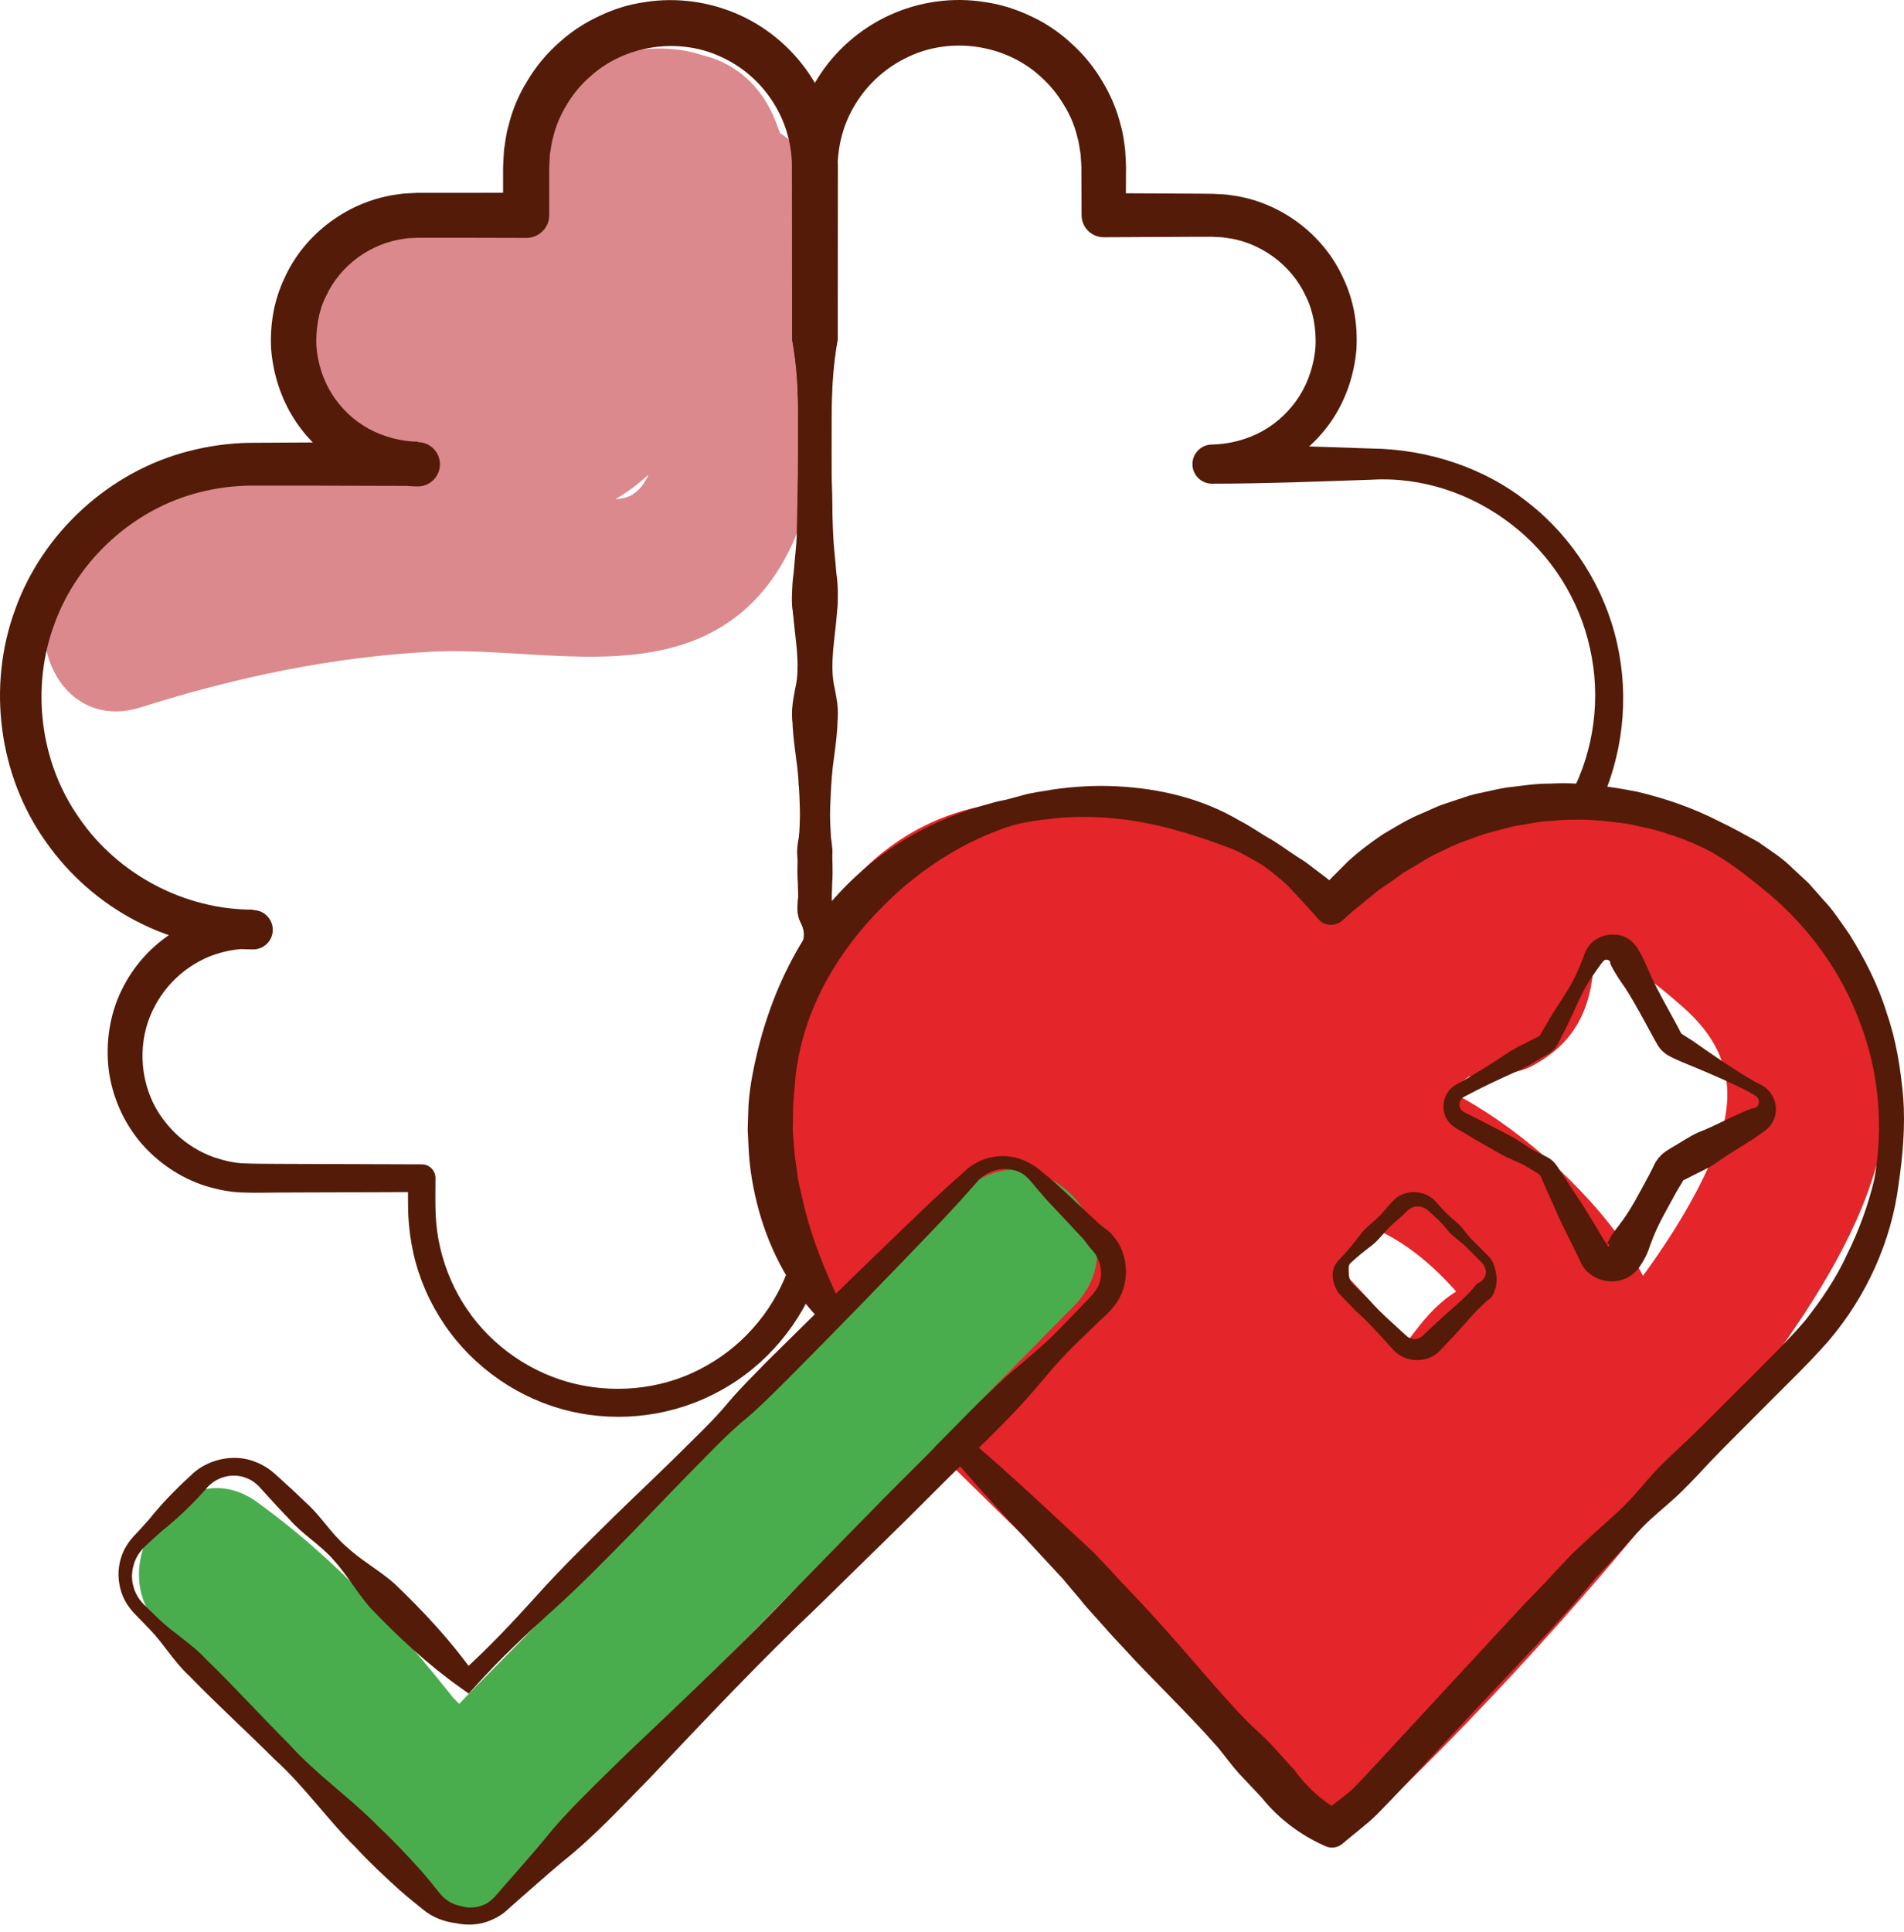 <svg width="137" height="139" viewBox="0 0 137 139" fill="none" xmlns="http://www.w3.org/2000/svg">
<path d="M93.628 64.447C87.803 58.141 78.086 56.081 69.869 58.164C60.37 60.579 55.906 70.169 54.865 79.211C53.743 88.962 59.374 96.424 65.955 102.936C74.756 111.645 83.694 120.217 92.564 128.858C94.796 131.033 98.424 131.055 100.655 128.858C109.639 120.034 117.914 110.592 125.502 100.555C132.105 91.823 139.911 80.39 133.41 69.345C121.336 48.836 93.411 56.356 86.544 76.716C85.148 80.847 89.554 84.968 93.582 83.754C94.91 83.171 96.283 83.056 97.68 83.377C99.511 83.537 101.834 82.209 102.624 80.538C103.15 79.417 103.505 78.375 104.466 77.826C105.84 77.036 108.472 77.597 110.166 76.716C113.302 75.068 114.503 72.596 114.687 69.151C114.938 64.356 109.742 62.639 106.08 64.207C98.584 67.423 92.713 72.619 88.135 79.314C85.285 83.468 90 89.11 94.601 87.726C95.276 87.52 95.951 87.314 96.627 87.108C94.773 83.915 92.919 80.733 91.065 77.54C84.576 83.354 78.945 89.854 73.955 96.996C77.251 98.919 80.547 100.841 83.832 102.775C87.231 96.023 92.278 90.198 96.844 84.212C100.381 79.577 93.582 73.42 89.016 76.384C82.802 80.401 77.136 85.059 72.078 90.461C75.271 92.315 78.453 94.169 81.646 96.023C83.751 89.934 89.234 84.258 92.953 79.05C97.085 73.271 88.615 68.521 83.969 72.115C78.212 76.556 72.467 81.008 66.71 85.448C69.709 87.76 72.707 90.072 75.694 92.384C78.876 85.906 84.175 80.779 88.924 75.434C93.937 69.78 86.544 62.925 80.833 67.343C75.328 71.6 69.812 75.857 64.307 80.115C67.305 82.427 70.304 84.739 73.291 87.05C76.644 81.488 80.799 76.636 85.079 71.783C89.359 66.953 84.026 59.675 78.144 62.799C72.375 65.866 67.076 69.471 61.961 73.523C65.222 74.873 68.473 76.224 71.734 77.574C71.769 76.132 71.654 75.079 71.105 73.74C68.393 67.114 57.68 69.632 60.072 76.784C65.497 93.036 76.77 104.675 89.165 115.994C94.166 120.561 100.781 114.873 98.149 109.059C95.299 102.764 91.717 97.133 87.494 91.674C83.236 86.169 76.015 93.185 78.51 98.61C81.634 105.408 85.308 111.817 89.588 117.94C93.251 123.17 101.559 120.08 100.049 113.534C98.172 105.408 95.196 97.694 91.225 90.358C88.226 92.67 85.228 94.982 82.241 97.293C87.105 101.894 91.648 106.758 95.917 111.92C100.026 116.887 108.621 110.318 104.901 104.984C101.182 99.651 97.462 94.318 93.743 88.985C90.744 91.296 87.746 93.608 84.759 95.92C90.229 100.91 94.819 106.403 98.664 112.732C100.415 115.616 105.245 116.83 107.648 113.888C110.635 110.249 113.863 107.033 117.513 104.069C121.908 100.498 117.182 92.59 111.951 94.501C109.216 95.508 106.481 96.504 103.745 97.511C105.897 100.315 108.049 103.119 110.212 105.923C111.242 104.183 112.283 102.856 113.737 101.448C118.383 96.927 112.409 89.122 106.801 92.464C105.611 93.173 104.421 93.883 103.23 94.593C105.84 97.202 108.449 99.811 111.059 102.421C109.376 102.787 109.147 102.993 110.395 103.039C110.841 103.107 111.287 103.165 111.734 103.187C113.039 103.199 114.034 102.981 115.202 102.455C117.285 101.517 118.784 99.846 119.264 97.545C120.294 92.555 115.076 86.741 111.665 83.651C107.934 80.275 103.013 77.128 97.966 76.315C91.408 75.262 88.089 81.248 85.514 86.329C82.573 92.12 89.6 97.717 94.498 93.265C96.352 91.582 98.206 89.9 100.06 88.206C105.519 83.239 97.405 75.171 91.969 80.115C90.115 81.797 88.261 83.48 86.407 85.174C89.405 87.485 92.404 89.797 95.391 92.109C96.524 89.866 97.634 87.588 99.557 85.917C98.206 86.478 96.856 87.039 95.505 87.588C101.434 87.829 106.435 94.135 108.781 98.907C108.587 97.442 108.392 95.966 108.209 94.501C108.094 94.833 107.969 95.176 107.854 95.508C108.735 94.364 109.605 93.231 110.486 92.086C112.924 90.987 106.996 91.903 106.206 92.201C103.894 93.059 102.567 94.718 101.159 96.641C97.657 101.425 104.352 107.227 108.987 104.469C110.177 103.76 111.368 103.05 112.558 102.341C110.246 99.342 107.934 96.344 105.622 93.356C103.516 95.405 101.788 97.625 100.301 100.143C97.92 104.183 101.937 110.318 106.767 108.544C109.502 107.536 112.237 106.541 114.973 105.534C113.119 102.341 111.265 99.159 109.411 95.966C105.76 98.93 102.532 102.146 99.545 105.785C102.544 106.175 105.542 106.552 108.529 106.941C104.203 99.834 98.996 93.425 92.839 87.817C88.284 83.663 79.952 89.168 83.854 94.753C87.574 100.086 91.293 105.419 95.013 110.752C98.012 108.441 101.01 106.129 103.997 103.817C99.728 98.655 95.185 93.791 90.321 89.191C85.583 84.704 78.212 90.358 81.337 96.126C84.862 102.627 87.345 109.368 89.005 116.566C92.495 115.101 95.974 113.625 99.465 112.16C95.173 106.037 91.499 99.628 88.387 92.83C85.388 95.142 82.389 97.454 79.402 99.766C82.985 104.401 85.857 109.505 88.261 114.838C91.259 112.526 94.258 110.215 97.245 107.903C86.43 98.026 75.855 87.989 71.094 73.74C67.42 74.759 63.735 75.766 60.061 76.784C60.13 77.048 60.21 77.311 60.278 77.574C60.141 82.999 66.424 84.498 70.052 81.626C74.378 78.192 79.036 75.285 83.912 72.699C81.6 69.7 79.288 66.702 76.976 63.715C72.055 69.277 67.248 74.907 63.391 81.294C59.775 87.302 67.569 91.937 72.375 88.229C77.88 83.972 83.397 79.714 88.902 75.457C86.201 72.756 83.511 70.066 80.81 67.365C75.443 73.42 69.388 79.302 65.783 86.638C62.785 92.75 69.697 97.488 74.767 93.574C80.524 89.133 86.269 84.681 92.026 80.241C89.028 77.929 86.029 75.617 83.042 73.305C78.578 79.543 73.108 85.689 70.579 93.013C68.702 98.449 76.335 102.638 80.146 98.575C84.564 93.871 89.348 89.797 94.773 86.284C92.163 83.674 89.554 81.065 86.945 78.455C82.378 84.441 77.331 90.266 73.932 97.019C70.59 103.645 79.608 108.818 83.809 102.798C88.238 96.458 93.365 90.816 99.133 85.654C103.413 81.82 98.916 74.473 93.571 76.086C92.896 76.292 92.221 76.498 91.545 76.704C93.697 79.508 95.849 82.312 98.012 85.105C101.514 79.989 106.195 76.521 111.848 74.095C108.976 72.447 106.103 70.799 103.242 69.151C103.219 69.586 103.196 70.009 103.173 70.444C103.734 69.094 104.295 67.743 104.844 66.393C104.535 66.736 101.285 66.633 100.816 66.759C99.683 67.056 98.504 67.709 97.565 68.373C95.311 69.952 93.88 72.321 92.736 74.77C94.384 73.82 96.032 72.882 97.68 71.932C95.15 71.715 92.953 71.989 90.538 72.722C92.884 75.068 95.231 77.414 97.577 79.76C99.671 73.546 105.817 68.121 112.661 68.212C116.071 68.258 118.704 70.318 121.176 72.516C124.689 75.64 125.021 79.073 123.201 83.331C120.191 90.347 114.275 96.744 109.433 102.535C104.123 108.898 98.469 114.953 92.564 120.767C95.265 120.767 97.954 120.767 100.655 120.767C95.242 115.491 89.829 110.215 84.404 104.95C79.334 100.017 73.486 95.268 69.205 89.603C65.314 84.453 65.142 76.888 69.274 71.612C73.005 66.839 81.863 68.556 85.537 72.538C90.55 77.963 98.63 69.86 93.628 64.447Z" fill="#E42529"/>
<path d="M11.993 117.872C16.834 123.422 21.915 128.721 27.26 133.791C31.746 138.049 40.307 132.258 36.244 126.856C30.957 119.817 25.681 113.225 18.482 108.04C13.103 104.161 7.106 112.515 11.546 117.025C17.635 123.216 23.724 129.408 29.812 135.599C32.902 138.735 38.144 137.133 39.38 133.07C40.353 129.854 45.022 126.684 47.3 124.372C50.722 120.904 54.132 117.437 57.554 113.957C64.124 107.285 70.704 100.613 77.273 93.941C82.447 88.687 74.355 80.585 69.182 85.849C61.56 93.586 53.938 101.334 46.304 109.071C42.619 112.813 38.945 116.544 35.26 120.286C32.307 123.285 29.583 125.917 28.336 130.037C31.529 129.19 34.711 128.355 37.904 127.508C31.815 121.316 25.726 115.125 19.638 108.933C17.326 111.932 15.014 114.93 12.702 117.917C18.184 121.866 22.339 127.268 26.356 132.624C29.354 130.312 32.353 128 35.34 125.688C29.995 120.618 24.914 115.319 20.073 109.769C15.232 104.206 7.163 112.332 11.993 117.872Z" fill="#49AD4D"/>
<path d="M42.894 10.096C37.835 15.304 33.887 24.906 41.967 29.735C49.532 34.245 56.467 26.165 57.864 19.344C59.386 11.905 53.972 3.71 45.744 5.084C38.144 6.354 35.535 16.059 38.808 22.262C42.779 29.793 51.901 28.442 55.517 21.45C59.077 14.571 56.628 3.298 47.197 3.493C39.689 3.642 36.073 12.42 38.247 18.783C41.097 27.092 50.196 27.378 54.568 20.248C58.768 13.392 56.525 2.257 46.522 3.893C42.825 4.5 39.712 7.201 38.442 10.691C36.325 16.528 40.147 21.736 39.483 27.458C42.356 25.81 45.229 24.162 48.09 22.514C42.345 19.321 34.631 13.358 27.73 16.769C21.366 19.916 21.263 28.602 25.521 33.558C30.27 39.086 38.774 39.349 43.42 33.489C47.781 27.985 45.801 19.962 39.289 17.226C24.777 11.126 19.901 35.801 35.318 37.861C41.669 38.708 49.234 34.405 50.127 27.687C50.94 21.552 45.297 16.357 39.415 19.527C36.222 21.244 34.803 24.471 34.047 27.847C33.566 29.976 34.013 31.338 31.827 31.944C30.213 32.391 27.901 31.818 26.219 31.876C18.07 32.139 9.91 34.886 4.588 41.306C1.212 45.38 4.256 52.739 10.15 50.874C16.949 48.722 23.873 47.257 31.014 46.88C37.183 46.548 44.473 48.402 50.276 45.93C61.48 41.146 59.397 23.796 58.722 14.068C58.218 6.766 46.774 6.709 47.277 14.068C47.655 19.527 47.953 25.18 47.334 30.628C47.151 32.242 47.083 34.542 45.515 35.572C44.073 36.522 38.968 35.366 37.252 35.332C27.043 35.126 16.834 36.763 7.118 39.83C8.972 43.023 10.826 46.205 12.68 49.398C18.654 42.187 26.024 44.305 34.184 43.183C37.721 42.691 40.765 41.077 42.779 38.067C43.832 36.488 44.485 29.758 45.755 29.163C44.29 29.358 42.814 29.552 41.349 29.735C40.719 26.6 39.495 25.467 37.664 26.359C37.069 26.84 36.805 26.863 36.874 26.451C35.935 26.291 35.008 26.119 34.07 25.947C32.056 26.691 31.678 27.172 32.903 27.378C33.212 28.442 41.269 31.818 42.345 32.414C46.453 34.703 50.459 31.704 50.951 27.469C51.249 24.929 50.917 22.686 50.344 20.202C49.967 18.943 49.623 17.684 49.303 16.402C46.934 13.038 45.274 12.603 44.325 15.098C47.632 16.643 49.234 16.322 49.154 14.125C44.748 14.651 44.645 15.475 48.845 16.574C47.094 16.414 46.167 17.181 46.064 18.863C48.25 20.271 49.898 20.053 51.008 18.211C56.124 12.9 48.033 4.797 42.894 10.096Z" fill="#DB898D"/>
<path d="M117.846 68.245C118.213 68.841 118.487 69.493 118.762 70.134C119.048 70.775 119.38 71.393 119.712 72.011L120.719 73.853L120.936 74.277C120.948 74.311 120.971 74.345 121.005 74.368L121.829 74.895C122.974 75.707 124.141 76.497 125.331 77.252C125.629 77.436 125.926 77.619 126.235 77.79L126.704 78.031C126.899 78.134 127.117 78.282 127.277 78.466C127.597 78.843 127.815 79.347 127.78 79.896C127.769 80.445 127.448 81.029 126.945 81.373C125.812 82.219 124.564 82.849 123.42 83.696C122.836 84.085 122.184 84.348 121.566 84.68L121.154 84.886C121.142 84.886 121.142 84.886 121.131 84.886L120.639 85.71C119.975 86.946 119.243 88.136 118.773 89.475C118.659 89.807 118.544 90.151 118.373 90.46C118.293 90.62 118.201 90.769 118.109 90.917C117.961 91.181 117.686 91.513 117.377 91.73C116.107 92.645 114.287 92.05 113.738 90.803C113.154 89.521 112.467 88.308 111.918 87.003L111.06 85.081L110.865 84.634C110.831 84.566 110.785 84.497 110.716 84.451C110.51 84.314 110.144 84.096 109.869 83.925C109.263 83.57 108.587 83.364 107.969 83.009L106.15 81.968L105.246 81.43L104.788 81.166C104.593 81.052 104.364 80.869 104.216 80.663C103.552 79.816 103.861 78.477 104.799 78.008C106.024 77.332 107.214 76.589 108.381 75.81C108.954 75.398 109.606 75.135 110.224 74.803L110.659 74.586C110.716 74.551 110.773 74.506 110.819 74.448L111.323 73.59C111.998 72.365 112.902 71.267 113.463 69.974C113.612 69.653 113.738 69.321 113.875 69.001C113.944 68.841 114.001 68.669 114.058 68.509C114.15 68.291 114.31 68.016 114.527 67.822C114.951 67.41 115.58 67.169 116.21 67.238C116.885 67.238 117.514 67.673 117.846 68.245ZM115.866 69.321C115.855 69.275 115.889 69.252 115.843 69.161C115.798 69.081 115.683 69.024 115.546 69.035C115.477 69.046 115.431 69.069 115.351 69.15C115.237 69.287 115.134 69.424 115.031 69.573C114.836 69.859 114.619 70.145 114.436 70.443C113.658 71.61 113.211 72.961 112.547 74.197C112.376 74.528 112.261 74.78 112.044 75.181C111.895 75.421 111.7 75.616 111.46 75.776L110.968 76.062C110.361 76.405 109.778 76.806 109.125 77.069C107.844 77.641 106.573 78.237 105.337 78.9C104.971 79.084 104.914 79.61 105.166 79.862C105.223 79.93 105.291 79.965 105.394 80.022L105.864 80.262L106.802 80.732L108.668 81.704C109.286 82.025 109.835 82.483 110.453 82.803C110.785 82.975 111.037 83.078 111.437 83.295C111.666 83.433 111.861 83.627 112.021 83.856L112.33 84.325L113.486 86.088C114.287 87.244 114.939 88.48 115.706 89.658C115.809 89.704 115.855 89.475 115.695 89.475C115.672 89.464 115.603 89.521 115.637 89.475C115.718 89.315 115.798 89.166 115.878 89.006C116.049 88.697 116.278 88.422 116.484 88.148C117.366 87.026 117.972 85.767 118.647 84.543L118.888 84.073L119.002 83.833C119.048 83.753 119.059 83.696 119.174 83.524C119.357 83.238 119.609 82.986 119.895 82.792L120.398 82.483C121.005 82.139 121.577 81.727 122.23 81.441C123.546 80.938 124.759 80.216 126.075 79.724C126.189 79.724 126.338 79.701 126.453 79.564C126.567 79.427 126.601 79.186 126.498 79.015C126.441 78.923 126.373 78.855 126.258 78.786L125.8 78.523C125.491 78.351 125.182 78.202 124.862 78.053C123.592 77.458 122.298 76.909 120.994 76.383L120.513 76.165L120.273 76.051C120.192 76.005 120.135 75.982 119.975 75.89C119.712 75.719 119.483 75.501 119.311 75.238L119.025 74.734L118.018 72.892C117.675 72.285 117.331 71.667 116.954 71.084C116.564 70.534 116.164 69.951 115.866 69.321Z" fill="#531B08"/>
<path d="M107.316 93.31C106.275 94.123 105.474 95.176 104.57 96.137L103.894 96.858L103.54 97.225C103.368 97.396 103.15 97.534 102.922 97.636C102.006 98.037 100.896 97.808 100.255 97.099C99.362 96.126 98.504 95.13 97.52 94.26L96.833 93.551L96.478 93.184C96.318 93.024 96.192 92.83 96.1 92.624C95.906 92.212 95.837 91.743 95.94 91.308C96.032 90.85 96.432 90.575 96.673 90.278C97.119 89.797 97.531 89.27 97.932 88.744C98.344 88.229 98.893 87.851 99.351 87.371C99.58 87.13 99.786 86.879 100.003 86.627C100.118 86.501 100.221 86.398 100.358 86.26C100.518 86.1 100.724 85.986 100.93 85.906C101.766 85.574 102.75 85.803 103.299 86.432C103.734 86.924 104.169 87.416 104.695 87.828C105.222 88.229 105.542 88.847 106.023 89.282L106.721 89.98L107.076 90.335C107.213 90.472 107.328 90.644 107.419 90.816C107.717 91.537 107.866 92.463 107.316 93.31ZM106.309 92.303C106.71 92.223 107.11 91.617 106.824 91.124C106.767 91.01 106.698 90.896 106.607 90.804L106.263 90.461L105.565 89.763C105.119 89.282 104.512 88.961 104.112 88.435C103.711 87.909 103.208 87.474 102.716 87.039C102.338 86.718 101.777 86.695 101.434 86.959C101.354 87.027 101.262 87.085 101.193 87.165L100.85 87.496C100.598 87.714 100.346 87.92 100.106 88.149C99.626 88.595 99.248 89.156 98.733 89.568C98.206 89.969 97.68 90.381 97.199 90.827C96.982 90.999 97.05 91.319 97.05 91.514C97.05 91.731 97.073 91.937 97.165 92.12C97.211 92.212 97.268 92.292 97.348 92.372L97.691 92.704L98.401 93.391C99.271 94.375 100.266 95.233 101.239 96.126C101.525 96.366 101.949 96.389 102.212 96.195C102.281 96.149 102.349 96.103 102.407 96.046L102.75 95.725L103.471 95.05C104.432 94.146 105.497 93.345 106.309 92.303Z" fill="#531B08"/>
<path d="M78.544 89.877C78.315 89.637 78.144 89.34 77.926 89.099L77.251 88.378L75.9 86.936C75.443 86.467 75.008 85.975 74.584 85.471C74.138 84.933 73.829 84.498 73.28 84.281C72.215 83.835 70.945 84.189 70.247 85.082C69.377 86.066 68.496 87.039 67.592 87.989C63.964 91.789 60.301 95.554 56.593 99.285C55.655 100.201 54.739 101.15 53.732 101.997C52.713 102.833 51.786 103.76 50.871 104.698C49.017 106.552 47.209 108.464 45.377 110.352C43.535 112.229 41.704 114.106 39.746 115.857C37.801 117.619 35.878 119.416 34.127 121.385L33.727 121.82L33.109 121.385C30.728 119.691 28.622 117.722 26.631 115.64C25.681 114.552 24.948 113.236 23.976 112.183C23.026 111.096 21.733 110.352 20.794 109.253C20.291 108.738 19.798 108.212 19.318 107.674C19.089 107.422 18.803 107.102 18.619 106.907C18.413 106.713 18.196 106.518 17.921 106.404C16.857 105.866 15.518 106.186 14.763 107.17C13.801 108.246 12.76 109.242 11.627 110.146L10.826 110.867L10.437 111.233C10.322 111.348 10.219 111.451 10.128 111.577C9.738 112.046 9.532 112.652 9.498 113.282C9.475 113.9 9.67 114.529 10.036 115.044C10.208 115.296 10.46 115.514 10.723 115.777L11.501 116.532C12.554 117.516 13.836 118.272 14.809 119.336C16.88 121.339 18.814 123.479 20.851 125.516C22.785 127.656 25.2 129.316 27.215 131.376C28.267 132.36 29.252 133.413 30.224 134.478C30.705 135.015 31.151 135.588 31.609 136.148C31.941 136.583 32.433 136.938 33.017 137.076L33.086 137.087C33.647 137.282 34.276 137.247 34.814 137.018C35.089 136.904 35.317 136.721 35.523 136.515C35.729 136.309 35.993 135.988 36.222 135.725C37.172 134.638 38.144 133.551 39.071 132.44C40.88 130.163 43.02 128.206 45.08 126.169C49.28 122.186 53.492 118.215 57.486 114.014L63.563 107.811C65.612 105.763 67.649 103.714 69.674 101.643C70.693 100.624 71.735 99.605 72.822 98.656C73.932 97.717 75.054 96.79 76.072 95.76L77.583 94.204C78.052 93.689 78.681 93.128 78.899 92.727C79.471 91.857 79.265 90.633 78.544 89.877ZM79.815 88.607C81.199 89.889 81.394 92.155 80.353 93.689C79.78 94.513 79.242 94.856 78.727 95.394L77.171 96.904C76.141 97.923 75.225 99.045 74.275 100.155C73.325 101.253 72.318 102.284 71.288 103.302C69.217 105.328 67.168 107.365 65.12 109.414L58.916 115.491C54.716 119.473 50.745 123.685 46.762 127.897C44.725 129.957 42.768 132.097 40.49 133.905C39.38 134.832 38.293 135.805 37.206 136.755L36.37 137.499C36.038 137.785 35.649 137.991 35.26 138.151C34.459 138.483 33.566 138.518 32.731 138.323L32.8 138.334C31.964 138.243 31.106 137.922 30.419 137.339C29.858 136.881 29.286 136.435 28.748 135.954C27.684 134.981 26.619 134.008 25.647 132.944C23.587 130.93 21.927 128.515 19.787 126.581C17.75 124.544 15.61 122.609 13.607 120.538C12.542 119.565 11.799 118.272 10.803 117.23L10.047 116.452C9.807 116.2 9.521 115.937 9.281 115.594C8.789 114.941 8.548 114.129 8.525 113.305C8.514 112.492 8.754 111.657 9.246 110.97C9.361 110.798 9.51 110.638 9.635 110.489L10.002 110.1L10.723 109.299C11.627 108.166 12.634 107.136 13.698 106.163C14.854 104.973 16.846 104.504 18.436 105.179C18.837 105.339 19.215 105.557 19.558 105.831C19.901 106.117 20.119 106.323 20.405 106.587C20.943 107.067 21.469 107.56 21.984 108.063C23.072 109.013 23.816 110.306 24.914 111.245C25.967 112.229 27.283 112.95 28.37 113.9C30.453 115.891 32.422 117.997 34.116 120.378H33.109C35.077 118.627 36.874 116.704 38.636 114.758C40.387 112.801 42.276 110.97 44.141 109.127C46.018 107.296 47.941 105.499 49.795 103.634C50.733 102.718 51.66 101.791 52.496 100.773C53.354 99.766 54.293 98.862 55.208 97.912C58.939 94.215 62.705 90.553 66.504 86.913C67.454 86.009 68.427 85.128 69.411 84.258C70.487 83.194 72.227 82.862 73.612 83.445C73.955 83.583 74.287 83.777 74.596 83.983L75.397 84.636C75.9 85.059 76.393 85.505 76.862 85.952L78.304 87.302L79.025 87.978C79.277 88.218 79.574 88.378 79.815 88.607Z" fill="#531B08"/>
<path d="M57.555 69.105C57.624 68.635 57.647 68.178 57.772 67.708C57.933 67.239 57.841 66.781 57.589 66.312C57.372 65.843 57.349 65.385 57.395 64.916C57.383 64.447 57.601 63.989 57.772 63.52C57.864 63.291 57.887 63.05 57.864 62.822C57.83 62.593 57.635 62.352 57.509 62.123C57.36 61.894 57.372 61.654 57.36 61.425C57.337 61.196 57.372 60.956 57.395 60.727C57.475 60.258 57.532 59.8 57.658 59.331C57.807 58.862 57.944 58.404 57.875 57.934C57.807 57.465 57.521 57.008 57.486 56.538C57.36 56.069 57.852 55.611 57.818 55.142C57.761 54.215 57.337 53.277 57.109 52.349C57.029 51.88 56.937 51.422 57.029 50.953C57.132 50.484 57.486 50.026 57.635 49.557C57.692 49.328 57.772 49.088 57.669 48.859C57.589 48.63 57.418 48.39 57.395 48.161C57.36 47.932 57.486 47.691 57.601 47.463C57.738 47.234 57.715 46.993 57.681 46.764C57.257 44.899 56.491 43.045 57.406 41.179C57.635 40.252 57.372 39.314 57.36 38.387C57.326 37.46 57.383 36.521 57.383 35.594C57.429 33.729 57.418 31.875 57.418 30.009C57.441 28.144 57.337 26.29 56.994 24.424L56.983 12.304C56.948 10.061 57.555 7.623 58.814 5.666C60.038 3.675 61.881 2.061 64.01 1.089C66.138 0.116 68.553 -0.228 70.865 0.15C72.021 0.31 73.154 0.677 74.207 1.18C75.271 1.672 76.244 2.336 77.103 3.137C77.972 3.915 78.716 4.831 79.311 5.838C79.918 6.834 80.376 7.921 80.65 9.054C80.822 9.615 80.879 10.198 80.959 10.771C80.994 11.332 81.04 11.984 81.017 12.453L81.005 15.486L79.414 13.895L83.901 13.918L86.144 13.93L87.277 13.941C87.712 13.975 88.158 13.964 88.582 14.044C92.072 14.49 95.231 16.825 96.662 20.03C97.417 21.62 97.703 23.371 97.6 25.134C97.451 26.862 96.913 28.544 95.975 30.021C95.037 31.486 93.72 32.71 92.187 33.534C90.642 34.347 88.971 34.782 87.208 34.793V31.978C91.031 31.978 94.865 32.138 98.687 32.264C102.704 32.31 106.813 33.626 109.972 36.167C113.165 38.662 115.454 42.278 116.347 46.238C117.251 50.186 116.781 54.444 114.996 58.118V58.129C114.733 58.678 114.069 58.896 113.531 58.633C112.982 58.369 112.764 57.706 113.028 57.168C113.028 57.156 113.039 57.145 113.039 57.133C114.71 53.975 115.202 50.186 114.412 46.673C113.657 43.148 111.62 39.92 108.759 37.723C105.909 35.514 102.327 34.29 98.687 34.507C94.865 34.633 91.031 34.793 87.208 34.793C86.43 34.793 85.801 34.164 85.801 33.386C85.801 32.619 86.419 31.989 87.185 31.978H87.208C88.433 31.955 89.737 31.623 90.825 31.017C91.924 30.41 92.85 29.517 93.514 28.464C94.178 27.411 94.567 26.152 94.659 24.905C94.705 23.68 94.51 22.399 93.949 21.288C92.908 19.022 90.63 17.386 88.181 17.1C87.872 17.043 87.563 17.065 87.254 17.031H86.144L83.901 17.043L79.414 17.065C78.545 17.065 77.835 16.367 77.824 15.498V15.486L77.812 12.453C77.824 11.915 77.778 11.549 77.755 11.103C77.675 10.679 77.641 10.256 77.515 9.844C77.32 9.02 76.977 8.219 76.519 7.498C76.084 6.765 75.535 6.101 74.894 5.529C72.376 3.194 68.45 2.611 65.36 4.087C63.827 4.797 62.488 5.975 61.595 7.417C60.679 8.871 60.245 10.519 60.267 12.304L60.256 24.424C59.913 26.29 59.81 28.144 59.832 30.009C59.832 31.875 59.821 33.729 59.867 35.594C59.867 36.521 59.924 37.46 59.89 38.387C59.878 39.314 59.615 40.252 59.844 41.179C60.76 43.045 59.993 44.899 59.569 46.764C59.535 46.993 59.512 47.234 59.649 47.463C59.752 47.691 59.89 47.932 59.855 48.161C59.844 48.39 59.672 48.63 59.581 48.859C59.478 49.088 59.558 49.328 59.615 49.557C59.764 50.026 60.119 50.484 60.222 50.953C60.313 51.422 60.222 51.88 60.141 52.349C59.913 53.277 59.489 54.215 59.432 55.142C59.409 55.611 59.89 56.069 59.764 56.538C59.729 57.008 59.443 57.465 59.375 57.934C59.306 58.404 59.443 58.862 59.592 59.331C59.718 59.8 59.775 60.258 59.855 60.727C59.878 60.956 59.913 61.196 59.89 61.425C59.878 61.654 59.89 61.894 59.741 62.123C59.615 62.352 59.42 62.593 59.386 62.822C59.352 63.05 59.375 63.291 59.478 63.52C59.649 63.989 59.855 64.447 59.855 64.916C59.901 65.385 59.878 65.843 59.661 66.312C59.42 66.781 59.317 67.239 59.478 67.708C59.604 68.178 59.626 68.635 59.695 69.105C59.787 69.711 59.375 70.272 58.768 70.364C58.161 70.455 57.601 70.043 57.509 69.436C57.532 69.322 57.532 69.208 57.555 69.105Z" fill="#531B08"/>
<path d="M69.572 103.416C71.163 104.732 72.674 106.117 74.196 107.502L78.716 111.69L78.82 111.805L80.055 113.11L80.159 113.224L80.468 113.567L80.879 114.002L81.704 114.872C82.264 115.456 82.791 116.051 83.329 116.635C84.416 117.813 85.446 119.038 86.51 120.251C87.563 121.464 88.616 122.666 89.738 123.822C90.31 124.383 90.928 124.909 91.477 125.493L93.091 127.278L93.125 127.312L93.194 127.393C94.052 128.583 95.174 129.601 96.502 130.3L95.151 130.403C95.884 129.83 96.65 129.292 97.349 128.674C98.001 127.999 98.653 127.312 99.351 126.546L103.46 122.105L107.569 117.665L109.629 115.444L110.682 114.357C111.014 114.002 111.426 113.59 111.632 113.35L111.689 113.281L111.712 113.258L112.959 111.942L113.039 111.851C113.772 111.164 114.493 110.477 115.237 109.813C115.981 109.15 116.736 108.486 117.4 107.753C118.075 107.021 118.704 106.231 119.403 105.522C120.101 104.812 120.845 104.137 121.566 103.45C123.008 102.065 124.392 100.635 125.812 99.239C127.208 97.831 128.673 96.412 129.886 94.993C131.053 93.505 132.14 91.925 132.919 90.197C133.766 88.503 134.418 86.695 134.864 84.83C135.54 81.053 135.208 77.093 133.823 73.534C132.518 69.951 130.206 66.793 127.345 64.344C125.892 63.153 124.415 61.94 122.733 61.07C121.875 60.658 121.005 60.281 120.089 60.017C119.196 59.674 118.258 59.525 117.342 59.296C115.477 59.01 113.577 58.839 111.7 59.045C110.762 59.068 109.835 59.296 108.919 59.434C108.015 59.674 107.099 59.869 106.218 60.2L104.902 60.681C104.467 60.853 104.055 61.082 103.632 61.276C102.773 61.643 102.018 62.192 101.205 62.65C100.793 62.879 100.45 63.188 100.061 63.439C99.683 63.714 99.271 63.943 98.928 64.252C98.207 64.847 97.474 65.396 96.719 66.095L96.605 66.198C96.112 66.655 95.346 66.632 94.888 66.14L94.842 66.095C94.361 65.522 93.869 65.019 93.4 64.504L92.679 63.725C92.427 63.485 92.153 63.256 91.889 63.039C91.351 62.581 90.791 62.158 90.161 61.837C89.555 61.494 88.937 61.139 88.273 60.922C85.652 59.937 82.985 59.136 80.204 58.873C78.82 58.736 77.412 58.724 76.016 58.85C74.631 58.999 73.212 59.159 71.907 59.697C69.275 60.67 66.883 62.181 64.8 63.989C62.74 65.82 60.931 67.937 59.581 70.329C58.23 72.721 57.361 75.399 57.178 78.146C57.12 78.833 57.052 79.508 57.063 80.195L57.04 81.213L57.109 82.232C57.132 82.918 57.246 83.582 57.349 84.257C57.406 84.944 57.601 85.596 57.738 86.26C58.345 88.927 59.352 91.479 60.622 94.043L60.634 94.054C60.863 94.5 60.68 95.05 60.222 95.279C59.867 95.462 59.444 95.382 59.169 95.107C56.971 92.933 55.438 90.083 54.602 87.073C54.19 85.562 53.916 84.006 53.858 82.438L53.801 81.259L53.836 80.08C53.847 79.29 53.939 78.512 54.065 77.745C54.602 74.667 55.564 71.668 57.04 68.921C58.505 66.175 60.554 63.725 63.014 61.826C65.475 59.914 68.336 58.575 71.289 57.786C71.655 57.66 72.033 57.603 72.399 57.523L73.509 57.225C74.242 56.996 75.008 56.939 75.764 56.79C77.274 56.572 78.82 56.481 80.353 56.561C83.42 56.71 86.522 57.442 89.177 59.022C89.864 59.365 90.493 59.811 91.145 60.2C91.821 60.567 92.427 61.025 93.068 61.448C93.377 61.666 93.721 61.849 94.029 62.078L94.945 62.776C95.575 63.233 96.17 63.737 96.696 64.218H94.819C95.449 63.474 96.238 62.73 96.982 61.974C97.76 61.253 98.619 60.612 99.5 60.017C100.416 59.48 101.32 58.907 102.316 58.507C102.808 58.301 103.277 58.06 103.78 57.877L105.291 57.374C105.783 57.191 106.31 57.076 106.825 56.973C107.34 56.87 107.855 56.733 108.381 56.653C109.434 56.538 110.476 56.355 111.54 56.367C113.646 56.252 115.752 56.55 117.8 56.95C119.837 57.431 121.829 58.118 123.694 59.079C124.644 59.525 125.548 60.04 126.475 60.544C127.334 61.15 128.238 61.7 128.982 62.455L130.138 63.531L131.179 64.71C131.912 65.465 132.472 66.358 133.079 67.216C134.178 68.99 135.15 70.867 135.757 72.87C136.444 74.838 136.764 76.91 136.947 78.97C137.096 81.041 136.913 83.113 136.615 85.162C136.1 89.282 134.292 93.264 131.58 96.446C130.172 98.048 128.753 99.399 127.345 100.818C125.937 102.237 124.518 103.633 123.133 105.064C122.447 105.796 121.772 106.529 121.062 107.227C120.352 107.937 119.574 108.555 118.83 109.23C118.086 109.905 117.423 110.649 116.77 111.393C116.106 112.137 115.42 112.858 114.733 113.59L114.813 113.499L113.508 115.044L113.6 114.941C113.165 115.479 112.868 115.776 112.524 116.165L111.517 117.287L109.457 119.484L105.325 123.879L101.205 128.285C100.542 129.006 99.809 129.773 99.054 130.54C98.287 131.284 97.406 131.925 96.582 132.634C96.238 132.92 95.781 132.978 95.391 132.806L95.231 132.737C93.492 131.948 91.901 130.746 90.71 129.212L90.802 129.327L89.154 127.576C88.616 126.981 88.147 126.328 87.643 125.71C86.591 124.508 85.48 123.353 84.359 122.208C83.249 121.052 82.104 119.931 81.028 118.74C80.479 118.157 79.93 117.573 79.403 116.966L78.602 116.074C78.339 115.776 78.076 115.502 77.732 115.067L77.835 115.181L76.519 113.625L76.622 113.728L72.433 109.207C71.049 107.696 69.652 106.174 68.347 104.583C68.05 104.228 68.107 103.702 68.462 103.416C68.828 103.153 69.275 103.164 69.572 103.416Z" fill="#531B08"/>
<path d="M57.555 69.106C57.623 68.636 57.646 68.178 57.772 67.709C57.932 67.24 57.841 66.782 57.589 66.313C57.349 65.844 57.394 65.386 57.417 64.917C57.463 64.448 57.406 63.99 57.406 63.52C57.269 61.655 57.635 59.801 57.543 57.935C57.52 57.008 57.463 56.07 57.36 55.143C57.246 54.216 57.097 53.278 57.04 52.35C57.028 51.881 56.971 51.423 57.005 50.954C57.028 50.485 57.131 50.027 57.211 49.558C57.44 48.631 57.406 47.692 57.337 46.765C57.166 44.9 56.822 43.046 57.108 41.18C57.177 40.253 57.303 39.315 57.337 38.388C57.383 37.461 57.394 36.522 57.417 35.595C57.486 33.73 57.463 31.876 57.44 30.01C57.44 28.145 57.349 26.291 57.005 24.425L56.994 12.305C57.017 10.52 56.582 8.872 55.666 7.418C54.773 5.976 53.446 4.798 51.901 4.099C48.822 2.646 44.897 3.241 42.402 5.564C41.761 6.125 41.223 6.789 40.788 7.521C40.342 8.242 39.998 9.032 39.804 9.856C39.678 10.257 39.644 10.692 39.563 11.104C39.552 11.55 39.506 11.905 39.518 12.443V15.476C39.518 16.38 38.785 17.112 37.881 17.112L33.395 17.101H31.152H30.041C29.732 17.135 29.423 17.101 29.126 17.169C26.7 17.467 24.468 19.081 23.449 21.324C22.911 22.422 22.717 23.681 22.763 24.883C22.854 26.108 23.243 27.344 23.896 28.362C24.548 29.392 25.463 30.262 26.539 30.846C27.604 31.43 28.886 31.761 30.076 31.773V34.954L22.019 34.932H18.013C16.8 34.943 15.575 35.103 14.396 35.401C9.658 36.58 5.618 40.23 3.936 44.831C2.208 49.409 2.86 54.822 5.698 58.84C8.48 62.903 13.298 65.455 18.23 65.432V68.247C17.429 68.247 16.765 68.293 16.056 68.487C15.358 68.648 14.694 68.934 14.076 69.3C12.84 70.021 11.799 71.108 11.135 72.39C9.75 74.942 10.002 78.341 11.867 80.676C12.771 81.855 14.03 82.77 15.449 83.263C16.159 83.492 16.891 83.675 17.647 83.686C18.414 83.721 19.329 83.709 20.153 83.721L30.35 83.755C30.9 83.755 31.335 84.201 31.335 84.739C31.335 85.597 31.312 86.524 31.346 87.314C31.381 88.127 31.483 88.939 31.667 89.729C32.033 91.308 32.685 92.831 33.601 94.169C35.42 96.871 38.293 98.828 41.452 99.56C44.611 100.292 48.055 99.846 50.859 98.221C53.686 96.642 55.861 93.963 56.856 90.896C57.04 90.324 57.658 90.004 58.241 90.187C58.813 90.37 59.134 90.988 58.951 91.572L58.939 91.594C57.703 95.154 55.151 98.221 51.855 100.018C48.582 101.849 44.622 102.375 40.994 101.506C37.355 100.647 34.081 98.381 31.987 95.291C30.934 93.746 30.167 92.007 29.755 90.187C29.549 89.283 29.423 88.344 29.378 87.417C29.343 86.467 29.366 85.655 29.355 84.762L30.339 85.746L20.142 85.781C19.272 85.781 18.482 85.815 17.555 85.781C16.605 85.769 15.667 85.575 14.763 85.3C12.954 84.716 11.318 83.606 10.082 82.141C8.857 80.665 8.056 78.834 7.816 76.911C7.598 75 7.884 72.997 8.743 71.234C9.59 69.483 10.952 67.961 12.645 66.954C14.293 65.912 16.354 65.42 18.219 65.466H18.242C19.02 65.478 19.638 66.13 19.627 66.908C19.615 67.675 18.986 68.293 18.219 68.293C15.312 68.293 12.394 67.606 9.807 66.256C7.221 64.917 4.966 62.937 3.295 60.545C-0.104 55.772 -0.939 49.329 1.098 43.824C3.078 38.296 7.896 33.901 13.595 32.448C15.014 32.082 16.479 31.876 17.944 31.853L21.996 31.83L30.053 31.807H30.064C30.946 31.807 31.655 32.517 31.655 33.398C31.655 34.279 30.946 34.989 30.064 34.989H30.041C28.245 34.966 26.551 34.531 24.983 33.696C23.426 32.849 22.099 31.613 21.149 30.113C20.199 28.614 19.661 26.909 19.512 25.158C19.409 23.372 19.707 21.598 20.474 19.996C21.927 16.769 25.132 14.423 28.657 13.976C29.091 13.896 29.538 13.908 29.973 13.873H31.106H33.349L37.835 13.862L36.199 15.498V12.466C36.187 11.996 36.233 11.344 36.267 10.783C36.359 10.2 36.416 9.616 36.588 9.055C36.862 7.911 37.32 6.823 37.938 5.828C38.533 4.82 39.289 3.905 40.159 3.127C41.017 2.337 42.001 1.673 43.066 1.181C44.118 0.666 45.252 0.311 46.407 0.151C48.719 -0.215 51.134 0.128 53.263 1.101C55.392 2.074 57.223 3.687 58.459 5.679C59.718 7.636 60.324 10.074 60.29 12.317L60.278 24.437C59.935 26.302 59.843 28.156 59.843 30.022C59.821 31.887 59.798 33.741 59.866 35.607C59.889 36.534 59.901 37.472 59.947 38.399C59.981 39.326 60.107 40.265 60.175 41.192C60.462 43.057 60.118 44.911 59.947 46.777C59.878 47.704 59.843 48.642 60.072 49.569C60.153 50.039 60.255 50.496 60.278 50.966C60.313 51.435 60.255 51.893 60.244 52.362C60.187 53.289 60.038 54.227 59.924 55.154C59.821 56.081 59.775 57.02 59.74 57.947C59.649 59.812 60.015 61.666 59.878 63.532C59.878 64.001 59.821 64.459 59.866 64.928C59.889 65.397 59.935 65.855 59.695 66.325C59.454 66.794 59.351 67.251 59.512 67.721C59.638 68.19 59.66 68.648 59.729 69.117C59.821 69.724 59.409 70.284 58.802 70.376C58.196 70.468 57.635 70.055 57.543 69.449C57.532 69.323 57.532 69.209 57.555 69.106Z" fill="#531B08"/>
</svg>

